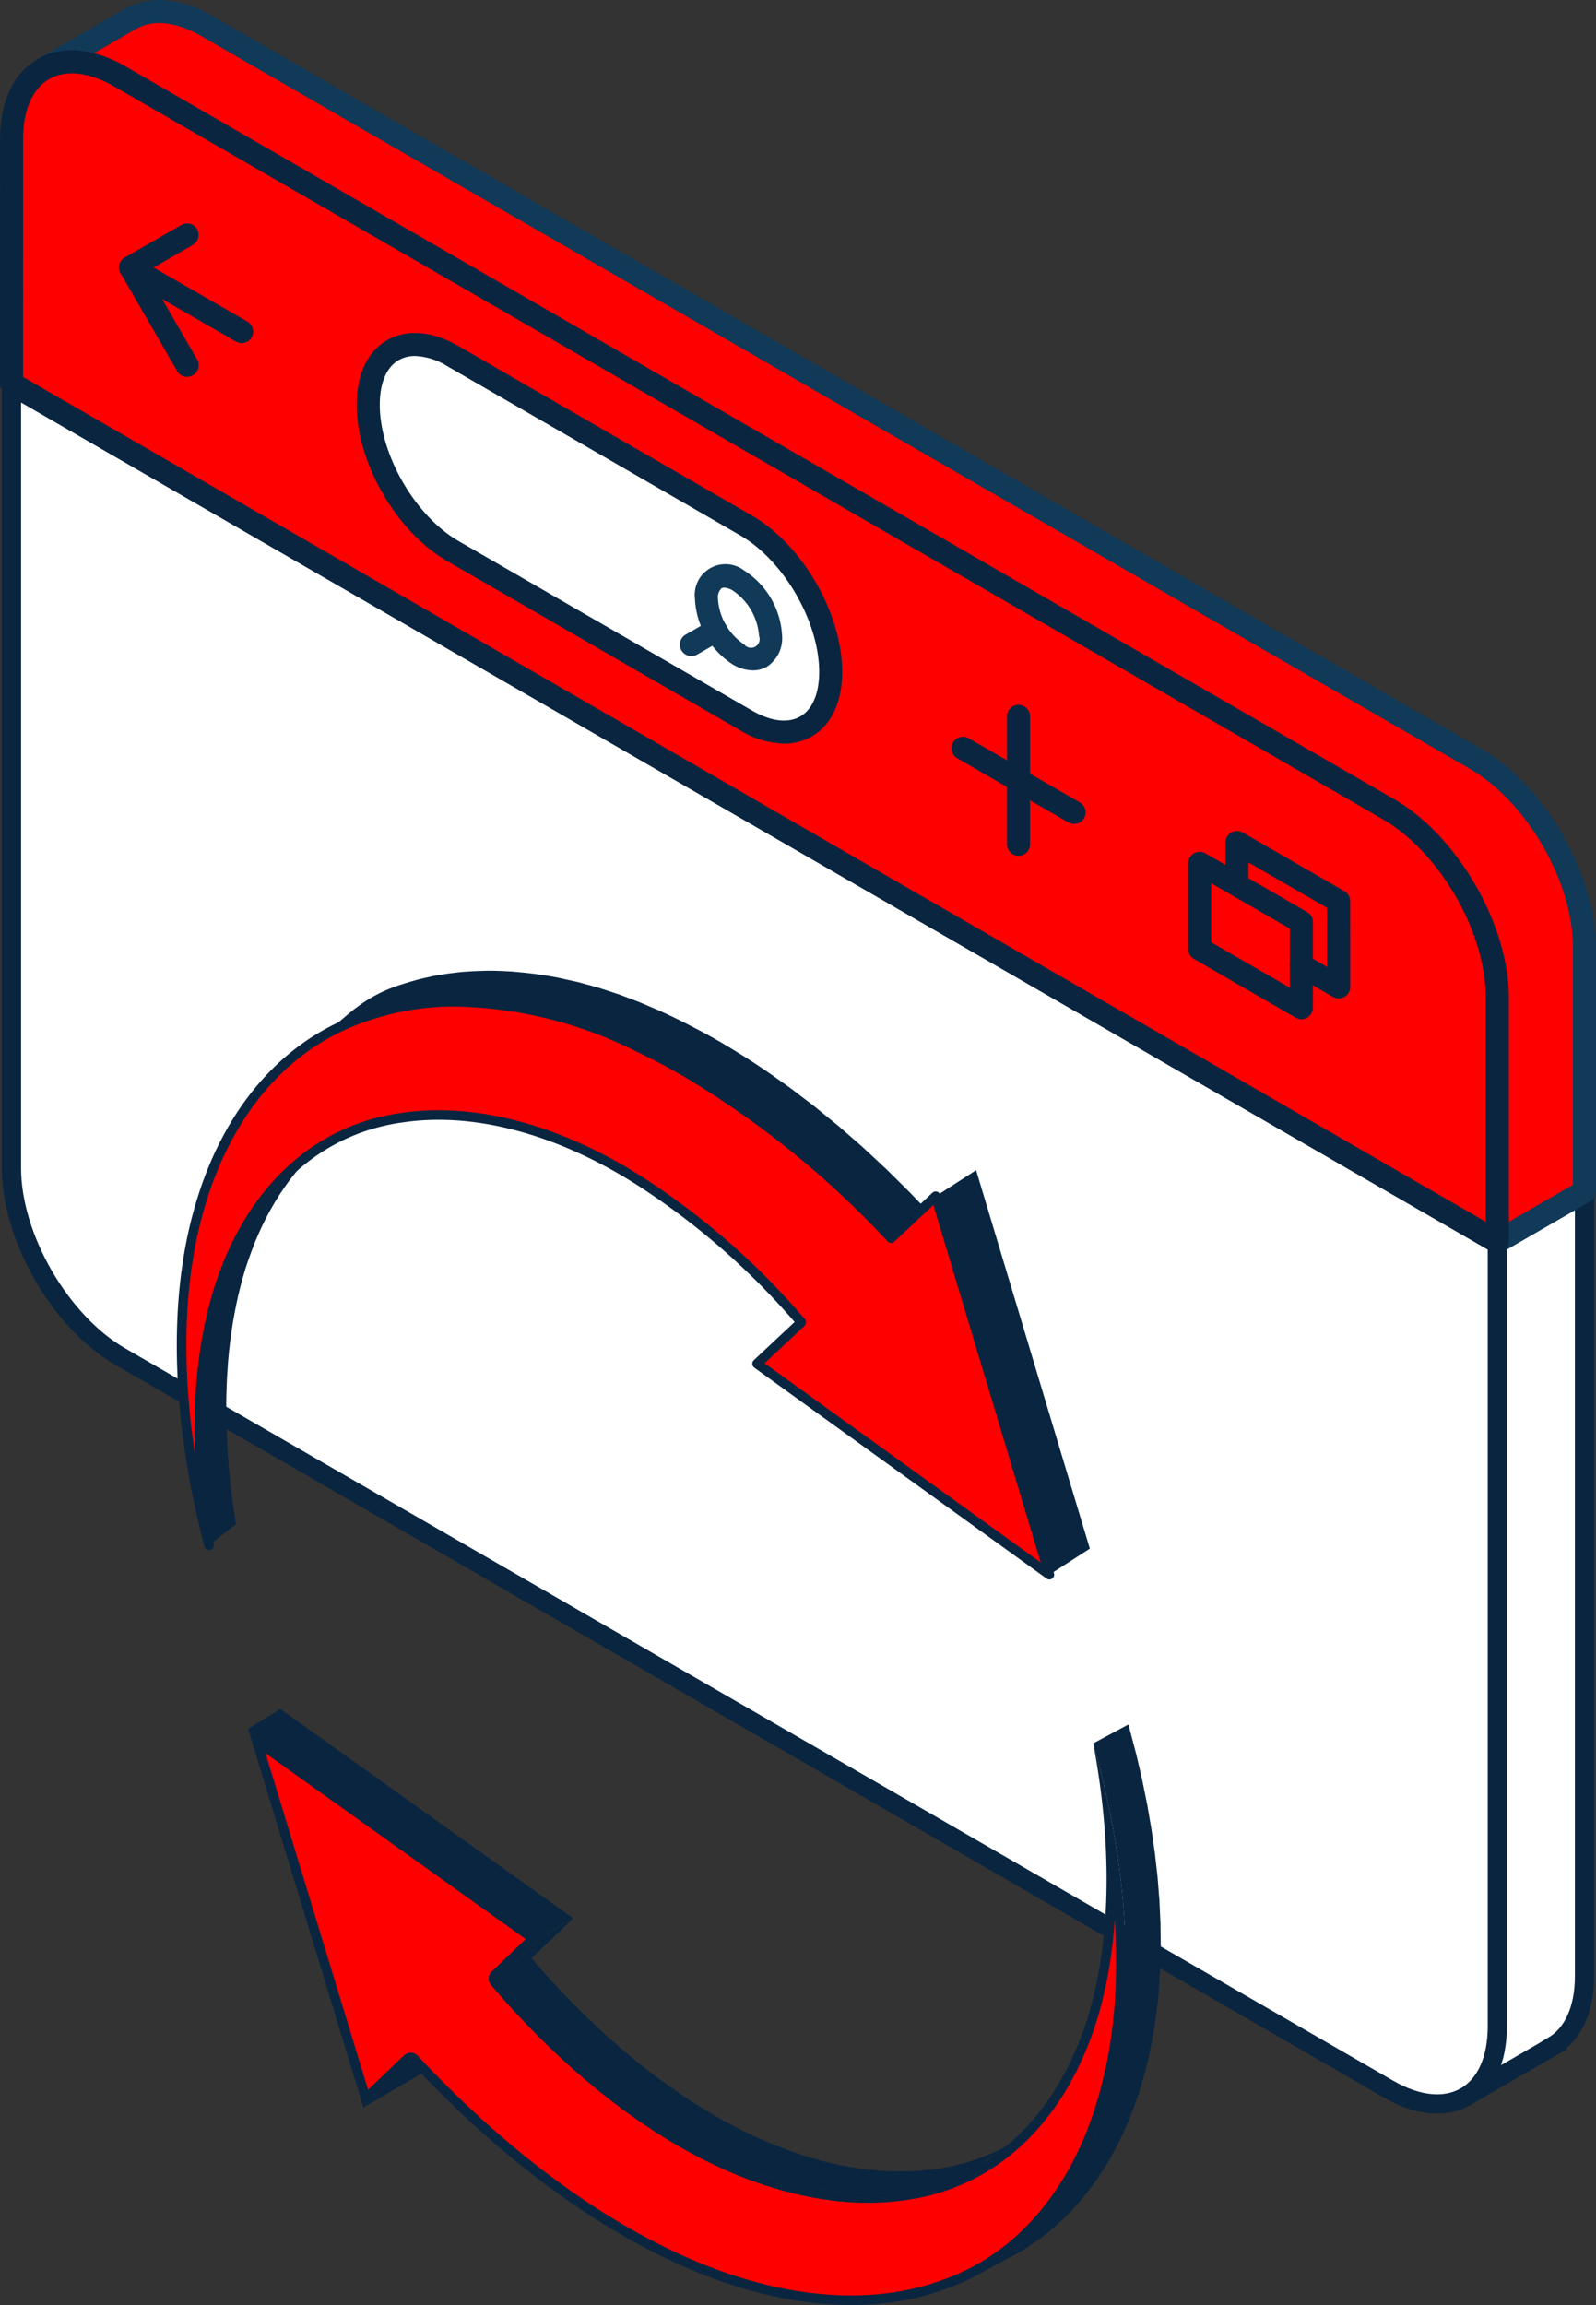 <svg xmlns="http://www.w3.org/2000/svg" width="166.726" height="240.685" viewBox="0 0 166.726 240.685">
    <rect x="0" y="0" width="166.726" height="240.685" fill="#333333" stroke="none"/>
    <defs>
        <clipPath id="s30o8xrvca">
            <path data-name="Контур 32681" d="m33.866 169.531 13.26-7.706-4.938 4.716-13.26 7.706z" transform="translate(-28.928 -161.825)" style="fill:#0a2540"/>
        </clipPath>
        <clipPath id="ib8hvb874b">
            <path data-name="Контур 32682" d="m10.581 119.47 3.364-2.086 30.563 21.831-3.364 2.085z" transform="translate(-10.581 -117.384)" style="fill:#0a2540"/>
        </clipPath>
        <clipPath id="sbkpg9x3hc">
            <path data-name="Контур 32683" d="m54.8 152.7 3.477-2.119-4.44 4.239-3.477 2.119z" transform="translate(-50.361 -150.576)" style="fill:#0a2540"/>
        </clipPath>
        <clipPath id="sygsphwznd">
            <path data-name="Контур 32684" d="M50.361 159.067q.5.595 1.018 1.179c.156.177.316.348.472.523q.355.4.713.791c.151.165.3.336.451.5.207.223.419.438.628.659.25.264.5.528.753.788.112.116.221.236.334.351.252.257.509.5.763.755s.523.523.787.779c.083.081.164.165.248.245.294.282.594.553.892.83.263.245.523.493.789.734.059.053.117.111.177.164.359.324.724.634 1.087.948.232.2.461.408.694.606l.1.088q.928.783 1.869 1.526.91.717 1.831 1.4c.046.034.093.065.14.1.226.165.454.321.681.483.354.252.707.51 1.063.753q.247.169.5.334.659.445 1.321.866c.06.037.12.072.18.11.265.167.531.326.8.487.225.137.449.28.674.412l.382.223q.635.366 1.271.711l.093.047q.764.412 1.529.792l.037.02c.526.26 1.052.506 1.577.743l.089.043c.135.06.268.112.4.171.366.16.732.317 1.1.465.063.026.126.055.19.08.135.054.268.1.4.152.34.132.68.261 1.02.384.1.035.193.075.29.109s.215.069.322.105c.353.121.7.236 1.055.345.123.038.246.084.369.121.07.021.137.037.207.057q.642.19 1.281.354c.1.026.2.057.3.082l.063.014q.836.207 1.665.37l.113.026c.1.019.2.03.3.049q.667.124 1.33.22c.091.013.184.033.275.046s.155.014.233.023c.552.072 1.1.13 1.646.171.036 0 .072.008.108.011h.022c.626.043 1.246.06 1.86.063.074 0 .149.008.223.008.133 0 .265-.008.4-.01a24.78 24.78 0 0 0 1.3-.055c.142-.01.284-.016.425-.028.047 0 .095-.006.141-.01q.533-.047 1.057-.117c.511-.06 1.013-.144 1.51-.238.062-.012.125-.017.187-.03s.119-.03.18-.042q.576-.118 1.141-.267c.058-.015.118-.027.175-.043.428-.117.849-.25 1.266-.392.04-.014.082-.024.122-.038s.1-.041.146-.058c.56-.2 1.11-.419 1.648-.665.053-.024.1-.051.154-.075a21.049 21.049 0 0 0 1.654-.858l3.36-2.279c-.538.313-1.091.6-1.654.859-.053.024-.1.051-.155.075-.538.246-1.09.466-1.65.665-.089.032-.177.066-.266.1-.417.143-.839.275-1.267.392-.057.016-.116.028-.173.043q-.565.149-1.143.267c-.121.025-.244.048-.365.072-.5.093-1 .177-1.511.238-.4.052-.8.093-1.2.126-.141.012-.284.019-.425.028-.273.018-.546.034-.82.044-.16.006-.319.009-.479.012h-.62c-.615 0-1.234-.02-1.86-.064l-.134-.012a32.33 32.33 0 0 1-1.643-.169q-.253-.033-.508-.069-.66-.1-1.327-.22c-.138-.026-.276-.047-.414-.075a36.564 36.564 0 0 1-1.663-.37c-.121-.03-.244-.066-.365-.1-.424-.11-.849-.227-1.275-.353-.193-.057-.386-.119-.579-.179q-.525-.165-1.053-.345-.305-.1-.611-.214a44.286 44.286 0 0 1-1.024-.385c-.2-.077-.393-.151-.59-.231-.364-.148-.73-.3-1.1-.464-.165-.072-.33-.14-.494-.214a46.498 46.498 0 0 1-1.574-.742l-.056-.029q-.758-.375-1.515-.785-.682-.366-1.363-.758c-.351-.2-.7-.42-1.055-.634-.266-.162-.532-.32-.8-.488-.5-.316-1-.638-1.5-.975-.521-.349-1.038-.718-1.555-1.086-.228-.162-.457-.319-.684-.485q-.985-.721-1.958-1.485l-.012-.009-.007-.007q-.988-.779-1.962-1.606c-.234-.2-.466-.408-.7-.61-.422-.366-.843-.731-1.26-1.109-.265-.24-.526-.489-.789-.734-.381-.355-.762-.71-1.14-1.074-.264-.256-.525-.519-.787-.779-.367-.366-.734-.732-1.1-1.105-.253-.261-.5-.525-.754-.791q-.542-.571-1.076-1.154-.36-.394-.715-.793c-.5-.561-1-1.125-1.489-1.7z" transform="translate(-50.361 -156.788)" style="fill:#0a2540"/>
        </clipPath>
        <clipPath id="mgaw1fql6e">
            <path data-name="Контур 32685" d="M139.064 121.824c.127.449.243.9.363 1.346.132.492.264.984.388 1.477.091.362.177.726.264 1.089.116.483.23.967.338 1.45.082.369.16.737.237 1.105q.15.708.288 1.415.108.559.208 1.114.125.691.238 1.376.093.559.177 1.117c.068.448.13.893.19 1.338a58.703 58.703 0 0 1 .288 2.41c.039.372.078.744.112 1.114.038.426.07.849.1 1.272.028.368.055.735.077 1.1.024.42.041.837.059 1.253.014.361.03.722.04 1.08.011.418.012.832.016 1.246 0 .351.008.7 0 1.051 0 .425-.017.845-.029 1.266-.01.332-.016.667-.031 1-.02.449-.052.892-.082 1.336-.02.3-.036.6-.06.9-.047.554-.106 1.1-.169 1.642-.021.188-.037.379-.06.565q-.14 1.109-.326 2.188c-.028.165-.064.324-.094.489-.1.571-.215 1.138-.339 1.7s-.26 1.137-.408 1.691a41.503 41.503 0 0 1-1.155 3.699c-.068.185-.135.372-.2.556q-.148.387-.3.768c-.1.236-.194.472-.294.7-.108.25-.219.5-.332.742-.1.209-.193.418-.293.624q-.33.684-.686 1.341c-.049.091-.1.185-.145.276q-.431.78-.9 1.522c-.108.172-.221.338-.332.508-.169.257-.34.515-.515.765-.124.177-.252.349-.38.523a22.54 22.54 0 0 1-.942 1.207q-.275.334-.558.657-.215.244-.434.483-.291.314-.59.617c-.15.152-.3.3-.452.452-.207.2-.418.394-.631.585-.153.139-.3.278-.46.412-.227.194-.459.381-.692.567-.15.12-.3.243-.45.359-.262.2-.531.387-.8.575-.131.091-.259.188-.393.277q-.608.406-1.239.776l3.644-1.966q.632-.367 1.24-.776c.134-.089.263-.187.4-.279.268-.188.536-.375.8-.573.152-.116.3-.239.45-.359.232-.186.465-.372.691-.567.155-.133.307-.273.46-.41.213-.193.425-.387.632-.587.152-.147.3-.3.451-.45.2-.2.4-.409.592-.619q.219-.237.432-.482.284-.323.56-.658c.137-.167.274-.335.409-.506.181-.231.357-.468.533-.705.127-.173.255-.345.38-.522.175-.251.346-.507.515-.766.086-.13.177-.254.261-.386.025-.039.047-.081.072-.121q.467-.743.9-1.522c.049-.09.095-.183.144-.274q.357-.658.688-1.343c.035-.074.076-.143.111-.218.063-.132.12-.271.181-.4q.17-.369.334-.745.15-.347.292-.7c.1-.255.207-.512.306-.772.042-.11.088-.217.129-.327.027-.073.048-.152.075-.226.278-.764.538-1.545.775-2.346.011-.037.026-.073.037-.112q.179-.615.342-1.243.194-.728.364-1.475c.017-.071.028-.145.044-.217.123-.555.233-1.12.338-1.688.026-.143.06-.281.085-.426 0-.023.007-.047.011-.07q.184-1.079.325-2.187c0-.014 0-.029.007-.043.022-.175.034-.356.055-.532.062-.54.122-1.082.168-1.633 0-.043.01-.085.013-.127.021-.254.03-.516.048-.772.03-.443.061-.884.082-1.332 0-.064.009-.129.012-.194.011-.267.011-.538.018-.807.012-.42.026-.839.03-1.263 0-.083.005-.165.006-.249v-.091c0-.235-.009-.474-.011-.71 0-.415-.005-.83-.016-1.248v-.3c-.009-.259-.026-.522-.037-.781a67.132 67.132 0 0 0-.059-1.256c-.007-.115-.009-.228-.016-.344-.016-.249-.041-.5-.059-.752-.032-.424-.064-.848-.1-1.275-.012-.133-.019-.263-.032-.4-.023-.238-.055-.479-.08-.719a75.035 75.035 0 0 0-.144-1.292c-.018-.151-.031-.3-.051-.451-.028-.222-.065-.447-.095-.67q-.09-.665-.19-1.332c-.026-.172-.047-.343-.074-.516-.032-.2-.072-.406-.105-.608q-.112-.683-.236-1.368c-.036-.2-.065-.391-.1-.589-.033-.177-.074-.356-.108-.533q-.136-.7-.285-1.407c-.047-.222-.087-.443-.135-.665-.032-.148-.071-.3-.1-.446-.108-.481-.221-.964-.337-1.447-.059-.246-.111-.491-.172-.737l-.093-.354c-.123-.49-.255-.98-.387-1.47-.072-.267-.137-.534-.21-.8-.051-.184-.1-.368-.155-.552z" transform="translate(-127.671 -119.857)" style="fill:#0a2540"/>
        </clipPath>
        <clipPath id="ixp2f5uunf">
            <path data-name="Контур 32687" d="M16.326 23.039c-.059.047 1.916-.976 4.129-2.124l3.505-2.037c-3.242 1.749-7.446 4.01-7.634 4.161m5.017-2.585-.889.46-4.287 2.492c-.458.267-.9.556-1.344.858-.133.091-.262.187-.393.282q-.472.339-.927.705c-.133.107-.266.214-.4.324q-.518.438-1.015.911c-.066.063-.134.121-.2.184-.39.382-.768.781-1.136 1.2-.1.114-.2.233-.3.35q-.4.471-.79.969a27.17 27.17 0 0 0-1.093 1.527c-.077.118-.158.23-.234.35-.026.039-.053.076-.078.116-.26.41-.507.838-.75 1.269-.043.076-.089.147-.132.224q-.433.787-.831 1.621c-.024.052-.049.1-.073.156-.213.45-.414.913-.609 1.384-.062.149-.119.3-.179.454-.087.22-.178.436-.261.66-.026.07-.046.147-.072.217a39.17 39.17 0 0 0-.7 2.109c-.007.023-.016.045-.022.068-.028.095-.049.2-.076.292q-.24.849-.449 1.73c-.024.1-.053.194-.076.295-.028.125-.049.258-.077.384q-.158.723-.293 1.465c-.027.148-.062.289-.087.438-.013.076-.022.155-.035.231a47.89 47.89 0 0 0-.249 1.677c-.016.12-.038.236-.053.357 0 .022 0 .044-.007.065q-.13 1.043-.218 2.116c0 .029-.007.056-.009.085-.014.173-.02.351-.032.523a57.87 57.87 0 0 0-.094 1.533c0 .072-.011.141-.013.213-.009.207-.009.42-.015.629-.014.441-.026.882-.031 1.33 0 .11-.007.218-.007.328 0 .2.007.4.007.6 0 .424.006.85.017 1.279 0 .145 0 .286.005.431.005.177.018.359.024.537q.025.634.06 1.277c.011.175.014.347.025.524.01.154.026.311.037.464.03.431.066.866.1 1.3.018.2.029.4.049.609.012.129.03.26.043.388.044.445.1.892.149 1.34.027.23.047.456.076.687.013.1.031.206.043.308.061.464.13.932.2 1.4.037.25.066.5.106.745.025.156.049.312.076.468l2.822-2.213c-.066-.407-.121-.81-.181-1.215-.069-.467-.138-.933-.2-1.4-.045-.336-.082-.668-.121-1-.053-.445-.1-.89-.148-1.332-.033-.336-.063-.67-.092-1a47.062 47.062 0 0 1-.1-1.3c-.024-.333-.043-.664-.062-.994q-.035-.639-.06-1.271a80.13 80.13 0 0 1-.031-.972c-.01-.428-.014-.853-.016-1.276v-.929c0-.446.017-.886.031-1.326.009-.282.015-.567.028-.846a57.03 57.03 0 0 1 .094-1.522c.015-.206.025-.414.041-.618q.09-1.073.218-2.116c.018-.141.041-.277.059-.418q.112-.851.25-1.68c.038-.225.081-.445.121-.668q.137-.743.294-1.468.073-.34.152-.675.208-.884.45-1.736c.033-.118.062-.239.1-.357.212-.722.447-1.423.7-2.109q.162-.445.333-.879c.059-.15.117-.3.178-.452.194-.471.4-.934.609-1.384q.428-.917.9-1.777c.043-.079.092-.152.135-.23.266-.472.539-.934.825-1.38.076-.119.156-.232.234-.349q.368-.558.758-1.087.165-.223.334-.441.385-.5.789-.97c.1-.116.2-.235.3-.349a25.37 25.37 0 0 1 1.137-1.2c.064-.063.132-.12.2-.182.332-.317 11.108-6.113 11.455-6.406-.039 0-2.533 1.293-5.026 2.586m2.617-1.577c1.987-1.072 3.612-1.952 3.731-2.038s.261-.19.393-.281c.439-.3.886-.592 1.345-.859zm5.478-3.174" transform="translate(-2.82 -15.7)" style="fill:#0a2540"/>
        </clipPath>
        <clipPath id="rxihyntsbg">
            <path data-name="Контур 32688" d="M39.762 0c-.072 0-.142 0-.213.005-.16 0-.317.008-.475.012q-.588.014-1.167.049c-.173.011-.347.021-.519.035-.118.009-.238.013-.356.024-.229.02-.452.053-.679.078s-.435.047-.649.076c-.355.047-.7.106-1.053.167-.185.032-.372.054-.551.094l-.111.018c-.16.032-.313.076-.472.111-.4.085-.794.173-1.183.276-.223.058-.441.126-.661.19-.35.1-.7.207-1.04.322-.09.03-.183.053-.273.084q-.48.167-.948.353a14.934 14.934 0 0 0-3.3 1.864c-.96.677-3.59 3.033-3.59 3.033a23.465 23.465 0 0 1 3.47-1.654c.4-.158.811-.3 1.223-.437.341-.116.69-.22 1.039-.322.22-.064.439-.131.661-.19.389-.1.786-.191 1.184-.276.194-.042.385-.091.582-.129s.37-.062.554-.093c.349-.06.7-.12 1.053-.167.214-.029.431-.051.649-.076a26.718 26.718 0 0 1 1.554-.135q.578-.035 1.166-.049c.159 0 .317-.01.477-.011.525-.005 1.053 0 1.587.02.1 0 .2.011.294.014.389.018.782.046 1.175.077.559.044 1.122.1 1.69.174.171.022.341.036.514.06q1.049.146 2.117.35c.156.031.314.07.471.1.537.11 1.074.227 1.617.36.276.068.554.146.832.221.406.108.812.216 1.222.338.307.091.616.191.925.29.371.118.741.236 1.114.364.325.112.651.232.977.353.351.129.7.258 1.053.4s.678.274 1.017.416.67.278 1.005.426c.571.252 1.144.508 1.719.783.63.3 1.263.619 1.9.944.308.158.617.315.926.479.709.378 1.418.763 2.13 1.174.82.474 1.642.977 2.464 1.493.1.06.192.116.288.176a78.7 78.7 0 0 1 2.543 1.687l.848.6c.574.405 1.147.814 1.72 1.239.359.267.716.544 1.074.819.507.387 1.013.778 1.518 1.181.389.311.777.631 1.165.95.481.4.962.8 1.441 1.207a124.046 124.046 0 0 1 2.612 2.308q.586.539 1.171 1.09.709.669 1.413 1.355c.37.361.739.724 1.106 1.094.7.7 1.392 1.4 2.079 2.128l3.416-3.244q-.734-.774-1.474-1.529l-.6-.6q-.552-.554-1.108-1.095c-.232-.227-.461-.464-.695-.688s-.477-.441-.715-.665c-.391-.368-.782-.734-1.174-1.093-.2-.185-.4-.379-.6-.561-.267-.24-.537-.465-.8-.7-.4-.352-.8-.7-1.2-1.046-.178-.152-.354-.314-.533-.464-.3-.254-.6-.491-.906-.739-.388-.32-.776-.641-1.166-.952-.151-.12-.3-.249-.451-.368-.356-.28-.713-.541-1.068-.814s-.714-.551-1.072-.817c-.111-.083-.222-.173-.334-.255-.462-.339-.925-.658-1.387-.985-.283-.2-.565-.408-.848-.6-.057-.039-.114-.082-.171-.121q-1.167-.8-2.335-1.542l-.038-.024c-.095-.06-.189-.114-.283-.173-.651-.41-1.3-.812-1.95-1.195l-.518-.3q-.85-.493-1.7-.951c-.143-.077-.285-.146-.428-.222-.311-.165-.62-.323-.931-.482-.268-.137-.538-.284-.806-.417q-.544-.27-1.087-.525-.692-.333-1.381-.641c-.113-.051-.225-.093-.337-.143a50.435 50.435 0 0 0-1.006-.427c-.227-.095-.456-.2-.682-.29-.112-.045-.223-.082-.336-.126-.351-.139-.7-.267-1.051-.4-.223-.081-.447-.173-.669-.252-.1-.036-.206-.065-.31-.1-.372-.129-.742-.246-1.112-.364-.223-.071-.448-.152-.67-.219-.086-.026-.171-.045-.257-.072-.41-.121-.816-.229-1.221-.337-.219-.058-.44-.127-.658-.182-.058-.014-.116-.024-.174-.039A80.364 80.364 0 0 0 47.391.8c-.138-.028-.278-.066-.416-.092-.016 0-.033-.005-.05-.009Q45.858.5 44.808.352c-.038-.005-.077-.013-.115-.019-.134-.018-.265-.024-.4-.041a35.594 35.594 0 0 0-1.69-.174C42.5.11 42.4.094 42.293.086c-.293-.019-.574-.031-.86-.044-.1 0-.2-.012-.3-.016A32.772 32.772 0 0 0 39.964 0z" transform="translate(-22.521 -.001)" style="fill:#0a2540"/>
        </clipPath>
        <clipPath id="6s3b30borh">
            <path data-name="Контур 32690" d="m119.957 34.438 11.88 39.515 4.225-2.722-11.88-39.515z" transform="translate(-119.957 -31.716)" style="fill:#0a2540"/>
        </clipPath>
    </defs>
    <g data-name="3">
        <g data-name="Сгруппировать 14441">
            <path data-name="Контур 20306" d="m906.552 794.952-9.11 5.257v81.922c.006 7.249 5.1 16.059 11.385 19.687l132.448 76.465c3.145 1.817 5.987 1.993 8.051.815l9.176-5.3-.009-.013c2.021-1.2 3.27-3.715 3.27-7.293v-81.93z" transform="translate(-896.24 -760.154)" style="stroke-width:2px;stroke:#0a2540;fill:#fff"/>
            <path data-name="Контур 20308" d="M897.442 822.031v81.923c.006 7.249 5.1 16.059 11.385 19.686l132.448 76.465c6.288 3.634 11.381.7 11.381-6.535v-81.929z" transform="translate(-896.24 -781.975)" style="stroke-width:2px;stroke:#0a2540;fill:#fff"/>
            <g data-name="Сгруппировать 13587">
                <path data-name="Контур 20310" d="m1050.375 699.931-132.444-76.465c-3.136-1.811-5.974-1.986-8.032-.808v-.006l-9.151 5.288c-2.037 1.2-3.3 3.722-3.3 7.324l-.006 25.494 155.214 89.61 9.107-5.257v-25.493c.003-7.243-5.097-16.059-11.388-19.687z" transform="translate(-896.239 -620.704)" style="fill:red"/>
                <path data-name="Контур 20311" d="M1047.662 746.562a1.2 1.2 0 0 1-.6-.161L891.847 656.79a1.2 1.2 0 0 1-.6-1.042l.006-25.495c0-3.917 1.382-6.887 3.89-8.361l9.157-5.292a1.012 1.012 0 0 1 .132-.066c2.521-1.368 5.745-1.06 9.107.88l132.445 76.465c6.613 3.814 11.992 13.112 11.989 20.728V740.1a1.2 1.2 0 0 1-.6 1.042l-9.107 5.257a1.2 1.2 0 0 1-.604.163zm-154.011-91.507 154.011 88.915 7.9-4.561v-24.8c0-6.849-4.835-15.213-10.786-18.644L912.335 619.5c-2.647-1.529-5.072-1.815-6.834-.805a.959.959 0 0 1-.111.055l-9.038 5.224c-1.734 1.02-2.694 3.252-2.694 6.283zm163.118 85.045z" transform="translate(-891.245 -615.694)" style="fill:#113958"/>
            </g>
            <path data-name="Контур 27526" d="M1052.659 746.679c0-7.243-5.1-16.059-11.388-19.68l-132.444-76.472c-6.287-3.634-11.378-.7-11.378 6.541l-.006 25.494 155.214 89.61z" transform="translate(-896.239 -642.508)" style="fill:red"/>
            <path data-name="Контур 27527" d="M1047.662 768.353a1.2 1.2 0 0 1-.6-.161l-155.213-89.61a1.2 1.2 0 0 1-.6-1.042l.006-25.495c0-3.947 1.394-6.927 3.927-8.388s5.824-1.18 9.256.805l132.444 76.471c6.607 3.8 11.986 13.1 11.989 20.721v25.495a1.2 1.2 0 0 1-1.2 1.2zm-154.011-91.507 152.808 88.221v-23.412c0-6.854-4.842-15.216-10.784-18.637l-132.444-76.473c-2.657-1.534-5.088-1.823-6.85-.8s-2.724 3.252-2.724 6.3z" transform="translate(-891.246 -637.484)" style="fill:#0a2540"/>
            <g data-name="Сгруппировать 13589">
                <path data-name="Контур 20316" d="M1137.712 835.184c0 5.62-3.951 7.895-8.831 5.075l-30.645-17.694c-4.881-2.819-8.831-9.662-8.831-15.276 0-5.62 3.948-7.895 8.831-5.081l30.645 17.694c4.878 2.82 8.828 9.655 8.831 15.282z" transform="translate(-1050.938 -765.029)" style="fill:#fff"/>
                <path data-name="Контур 20317" d="M1127.844 837.664a9.222 9.222 0 0 1-4.558-1.377l-30.645-17.694c-5.29-3.056-9.433-10.222-9.433-16.317 0-3.161 1.126-5.554 3.175-6.74s4.705-.968 7.459.617l30.646 17.694c5.287 3.056 9.43 10.225 9.433 16.323 0 3.163-1.129 5.558-3.181 6.74a5.708 5.708 0 0 1-2.896.754zm-38.544-40.476a3.366 3.366 0 0 0-1.709.431c-1.273.736-1.975 2.39-1.974 4.657 0 5.227 3.692 11.612 8.23 14.234l30.645 17.694c1.974 1.141 3.767 1.363 5.049.624s1.978-2.39 1.978-4.657c0-5.23-3.7-11.618-8.23-14.24l-30.645-17.694a6.881 6.881 0 0 0-3.344-1.049z" transform="translate(-1045.944 -760.015)" style="fill:#0a2540"/>
            </g>
            <g data-name="Сгруппировать 13590">
                <g data-name="Сгруппировать 9623">
                    <path data-name="Контур 20318" d="M1271.282 930.471a4.244 4.244 0 0 1-2.11-.62 8.621 8.621 0 0 1-3.943-6.836 3.216 3.216 0 0 1 5.149-2.965 8.6 8.6 0 0 1 3.955 6.837 3.528 3.528 0 0 1-1.583 3.2 2.922 2.922 0 0 1-1.468.384zm-3-8.633a.541.541 0 0 0-.274.063 1.309 1.309 0 0 0-.375 1.112 6.184 6.184 0 0 0 2.744 4.757.9.9 0 0 0 1.547-.883 6.263 6.263 0 0 0-2.749-4.754 1.932 1.932 0 0 0-.89-.294z" transform="translate(-1192.631 -860.474)" style="fill:#113958"/>
                </g>
                <g data-name="Сгруппировать 9624">
                    <path data-name="Контур 20319" d="M1258.348 952.528a1.2 1.2 0 0 1-.6-2.246l2.55-1.466a1.2 1.2 0 1 1 1.2 2.086l-2.55 1.466a1.2 1.2 0 0 1-.6.16z" transform="translate(-1186.114 -884.021)" style="fill:#113958"/>
                </g>
            </g>
            <g data-name="Сгруппировать 13591">
                <g data-name="Сгруппировать 9626">
                    <path data-name="Контур 20320" d="M962.425 751.905a1.2 1.2 0 0 1-1.043-.6l-5.908-10.213a1.2 1.2 0 0 1 .442-1.646l5.905-3.4a1.2 1.2 0 1 1 1.2 2.086l-4.86 2.795 5.305 9.168a1.2 1.2 0 0 1-1.04 1.806z" transform="translate(-942.875 -712.558)" style="fill:#0a2540"/>
                </g>
                <g data-name="Сгруппировать 9627">
                    <path data-name="Контур 20321" d="M968.116 762.479a1.194 1.194 0 0 1-.6-.161l-11.6-6.692a1.2 1.2 0 1 1 1.2-2.083l11.6 6.692a1.2 1.2 0 0 1-.6 2.245z" transform="translate(-942.877 -726.653)" style="fill:#0a2540"/>
                </g>
            </g>
            <g data-name="Сгруппировать 13592">
                <g data-name="Сгруппировать 9629">
                    <path data-name="Контур 20322" d="M1416.088 1021.109a1.2 1.2 0 0 1-.6-.161l-11.594-6.692a1.2 1.2 0 0 1 1.2-2.083l11.594 6.692a1.2 1.2 0 0 1-.6 2.245z" transform="translate(-1303.892 -935.078)" style="fill:#0a2540"/>
                </g>
                <g data-name="Сгруппировать 9630">
                    <path data-name="Контур 20323" d="M1434.351 1010.576a1.2 1.2 0 0 1-1.2-1.2v-13.365a1.2 1.2 0 0 1 1.2-1.2 1.2 1.2 0 0 1 1.2 1.2v13.365a1.2 1.2 0 0 1-1.2 1.2z" transform="translate(-1327.952 -921.212)" style="fill:#0a2540"/>
                </g>
            </g>
            <g data-name="Сгруппировать 13593">
                <g data-name="Сгруппировать 9632">
                    <path data-name="Контур 20324" d="M1542.48 1091.361a1.194 1.194 0 0 1-.6-.161l-10.624-6.134a1.2 1.2 0 0 1-.6-1.042v-8.941a1.2 1.2 0 0 1 1.8-1.042l10.623 6.128a1.2 1.2 0 0 1 .6 1.042v8.947a1.2 1.2 0 0 1-1.2 1.2zm-9.42-8.031 8.217 4.745v-6.169l-8.217-4.741z" transform="translate(-1406.53 -984.935)" style="fill:#0a2540"/>
                </g>
                <g data-name="Сгруппировать 9633">
                    <path data-name="Контур 20325" d="M1562.5 1080.167a1.2 1.2 0 0 1-.6-.161l-3.891-2.243a1.2 1.2 0 1 1 1.2-2.083l2.085 1.2v-6.168l-8.219-4.745v2.325a1.2 1.2 0 0 1-1.2 1.2 1.2 1.2 0 0 1-1.2-1.2v-4.411a1.2 1.2 0 0 1 1.8-1.043l10.626 6.134a1.2 1.2 0 0 1 .6 1.04l.006 8.947a1.2 1.2 0 0 1-.6 1.043 1.191 1.191 0 0 1-.607.165z" transform="translate(-1422.656 -975.91)" style="fill:#0a2540"/>
                </g>
            </g>
        </g>
        <g data-name="Сгруппировать 14422">
            <g data-name="Сгруппировать 14421" style="clip-path:url(#s30o8xrvca)" transform="translate(37.966 207.633)">
                <path data-name="Прямоугольник 9324" style="fill:#0a2540" d="M0 0h18.198v12.421H0z"/>
            </g>
        </g>
        <g data-name="Сгруппировать 14424">
            <g data-name="Сгруппировать 14423" style="clip-path:url(#ib8hvb874b)" transform="translate(25.917 178.449)">
                <path data-name="Прямоугольник 9325" transform="rotate(-58.71 10.219 18.17)" style="fill:#0a2540" d="M0 0h38.058v41.413H0z"/>
            </g>
        </g>
        <g data-name="Сгруппировать 14426">
            <g data-name="Сгруппировать 14425" style="clip-path:url(#sbkpg9x3hc)" transform="translate(52.041 200.246)">
                <path data-name="Прямоугольник 9326" style="fill:#0a2540" d="M0 0h7.917v6.358H0z"/>
            </g>
        </g>
        <g data-name="Сгруппировать 14428">
            <g data-name="Сгруппировать 14427" style="clip-path:url(#sygsphwznd)" transform="translate(52.041 204.324)">
                <path data-name="Прямоугольник 9327" transform="rotate(-62.679 10.968 18.01)" style="fill:#0a2540" d="M0 0h46.521v58.925H0z"/>
            </g>
        </g>
        <g data-name="Сгруппировать 14430">
            <g data-name="Сгруппировать 14429" style="clip-path:url(#mgaw1fql6e)" transform="translate(102.81 180.072)">
                <path data-name="Прямоугольник 9328" transform="rotate(-73.24 27.33 36.775)" style="fill:#0a2540" d="M0 0h59.977v34.112H0z"/>
            </g>
        </g>
        <g data-name="Контур 32686" style="stroke-linecap:round;stroke-linejoin:round;fill:red">
            <path d="M73.577 180.21c-3.196 0-6.561-.468-10.003-1.392-3.524-.946-7.133-2.37-10.725-4.236a67.63 67.63 0 0 1-2.99-1.628c-7.414-4.28-14.996-10.48-21.925-17.93l-.345-.37-.367.349-4.351 4.155-11.382-37.334 28.873 20.623-4.003 3.821-.34.326.304.36c4.962 5.847 10.526 10.903 16.089 14.62a57.089 57.089 0 0 0 3.38 2.116c6.63 3.827 13.381 5.85 19.526 5.85 1.18 0 2.35-.076 3.473-.225 8.176-.966 14.745-6.14 18.499-14.57 2.743-6.036 3.876-13.86 3.347-22.64 1.636 9.628 1.498 18.606-.463 25.954-1.32 5.09-3.437 9.446-6.295 12.952-2.912 3.572-6.48 6.115-10.604 7.558l-.004.002h-.003c-2.957 1.088-6.217 1.64-9.69 1.64z" style="stroke:none" transform="translate(15.336 59.975)"/>
            <path d="M73.577 179.71c3.415 0 6.617-.54 9.518-1.607a.981.981 0 0 1 .015-.006c4.036-1.412 7.529-3.903 10.382-7.402 2.811-3.45 4.896-7.742 6.197-12.758l.002-.007c1.37-5.135 1.841-11.079 1.43-17.49-.378 5.48-1.509 10.403-3.376 14.513-3.828 8.594-10.536 13.87-18.892 14.858a27.07 27.07 0 0 1-3.535.229c-6.232 0-13.07-2.046-19.777-5.917a57.581 57.581 0 0 1-3.407-2.133c-5.601-3.743-11.2-8.83-16.192-14.713a1 1 0 0 1 .072-1.37l3.566-3.405-27.184-19.415 10.717 35.15 3.764-3.596a1 1 0 0 1 1.423.043c6.896 7.413 14.438 13.581 21.81 17.837a67.058 67.058 0 0 0 2.964 1.615l.005.003c3.56 1.848 7.135 3.26 10.625 4.197 3.4.912 6.721 1.374 9.873 1.374m0 1c-6.436 0-13.597-1.862-20.959-5.684-1-.512-2.003-1.058-3.008-1.639-7.468-4.311-15.023-10.476-22.042-18.022l-4.939 4.715-12.048-39.519 30.563 21.83-4.44 4.239c4.861 5.728 10.31 10.736 15.986 14.529 1.112.75 2.23 1.45 3.352 2.098 7.818 4.513 15.76 6.48 22.687 5.562 7.991-.944 14.431-6.028 18.104-14.277 3.73-8.207 4.435-19.763 2.033-32.477 3.678 12.962 4.515 25.916 1.79 36.123-2.652 10.23-8.648 17.855-17.216 20.853-3.012 1.108-6.327 1.67-9.863 1.67z" style="fill:#0a2540;stroke:none" transform="translate(15.336 59.975)"/>
        </g>
        <g data-name="Сгруппировать 14434">
            <g data-name="Сгруппировать 14433" style="clip-path:url(#ixp2f5uunf)" transform="translate(20.82 111.672)">
                <path data-name="Прямоугольник 9330" transform="rotate(-5.128 2.22 49.607)" style="fill:#0a2540" d="M0 0h30.945v51.867H0z"/>
            </g>
        </g>
        <g data-name="Сгруппировать 14436">
            <g data-name="Сгруппировать 14435" style="clip-path:url(#rxihyntsbg)" transform="translate(33.759 101.363)">
                <path data-name="Прямоугольник 9331" transform="rotate(-44.403 9.768 23.935)" style="fill:#0a2540" d="M0 0h64.364v63.851H0z"/>
            </g>
        </g>
        <path data-name="Контур 32689" d="M18.26 6.833C10.093 9.934 4.346 17.279 1.695 27.076c-2.683 9.8-2.1 22.134 1.177 34.616C.885 49.523 1.815 38.575 5.511 30.754c3.664-7.83 9.877-12.676 17.541-13.717 6.943-1.024 14.939.858 22.82 5.407q1.1.637 2.2 1.344a77.028 77.028 0 0 1 16.661 14.624l-4.617 4.321L90.655 64.76l-11.88-39.515-4.657 4.372a96.761 96.761 0 0 0-21.437-17.331q-2.486-1.435-4.951-2.6a44.322 44.322 0 0 0-19-4.751 28.393 28.393 0 0 0-10.47 1.898" transform="translate(18.969 99.666)" style="stroke-linecap:round;stroke-linejoin:round;fill:red;stroke:#0a2540"/>
        <g data-name="Сгруппировать 14440">
            <g data-name="Сгруппировать 14439" style="clip-path:url(#6s3b30borh)" transform="translate(97.744 122.191)">
                <path data-name="Прямоугольник 9333" transform="rotate(-16.985 6.168 41.315)" style="fill:#0a2540" d="M0 0h27.74v45.099H0z"/>
            </g>
        </g>
    </g>
</svg>
